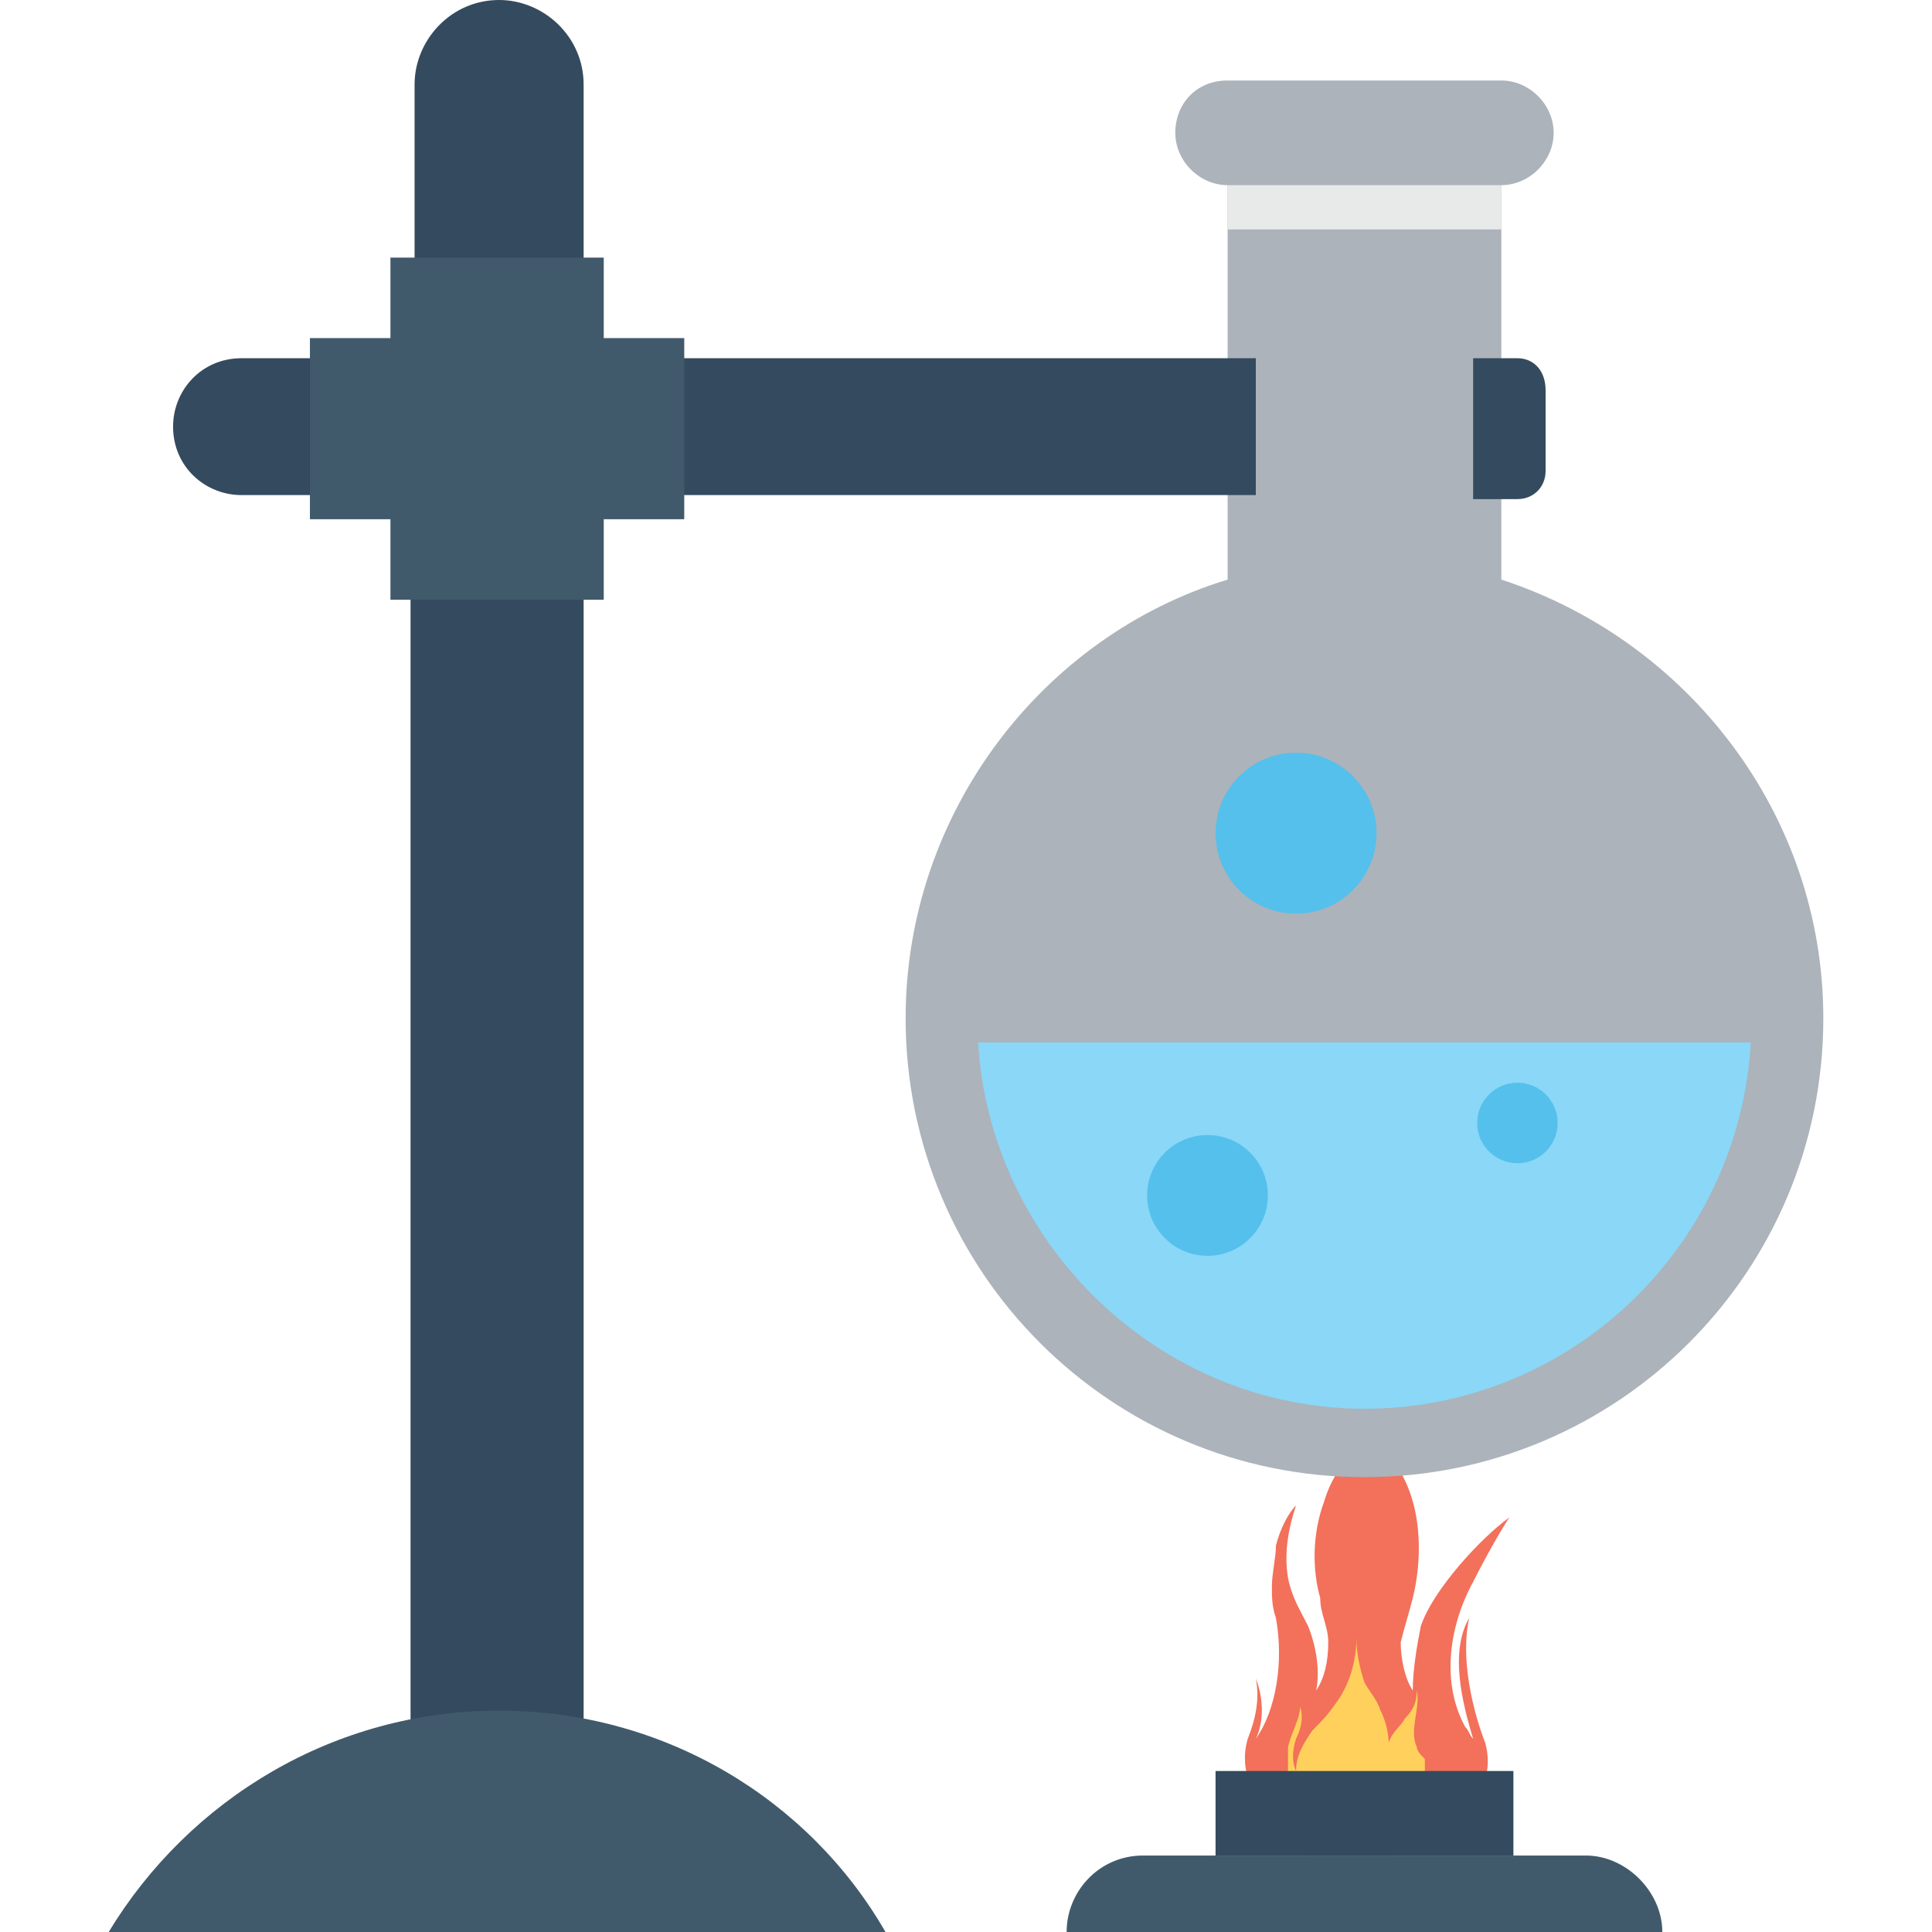 <?xml version="1.0" ?><!DOCTYPE svg  PUBLIC '-//W3C//DTD SVG 1.1//EN'  'http://www.w3.org/Graphics/SVG/1.1/DTD/svg11.dtd'><svg enable-background="new 0 0 48 48" id="Layer_1" version="1.1" viewBox="0 0 48 48" xml:space="preserve" xmlns="http://www.w3.org/2000/svg" xmlns:xlink="http://www.w3.org/1999/xlink"><g><g><g><g><g><path d="M35.3,45.3c0,0-1.6,0-2.9,0c-1,0-1.7-1.1-1.4-2.1c0,0,0,0,0,0c0.2-0.5,0.3-1,0.2-1.5       c0.2,0.5,0.2,1.1,0,1.5c0.5-0.7,0.7-1.9,0.5-3c-0.1-0.3-0.1-0.5-0.1-0.8c0-0.3,0.1-0.7,0.1-1c0.1-0.4,0.3-0.8,0.5-1       c-0.2,0.6-0.3,1.2-0.2,1.8c0.1,0.5,0.3,0.8,0.5,1.2c0.2,0.5,0.3,1.1,0.2,1.6c0.2-0.3,0.3-0.7,0.3-1.2c0-0.4-0.2-0.7-0.2-1.1       c-0.2-0.7-0.2-1.6,0.1-2.4c0.2-0.7,0.7-1.3,1.1-1.5c0.5,0.2,0.9,0.8,1.1,1.5c0.2,0.7,0.2,1.6,0,2.4c-0.1,0.4-0.2,0.7-0.3,1.1       c0,0.4,0.1,0.9,0.3,1.2c0-0.5,0.1-1.1,0.2-1.6c0.3-0.9,1.5-2.2,2.2-2.7c-0.2,0.3-0.6,1-0.9,1.6c-0.6,1.1-0.8,2.5-0.2,3.6       c0.1,0.1,0.1,0.2,0.2,0.3c-0.4-1.3-0.5-2.3-0.1-3c-0.3,1.4,0.4,3.1,0.4,3.1C37.2,44.4,36.4,45.3,35.3,45.3z" fill="#F3705A"/></g><g><path d="M32.5,46.2c0-0.1-0.1-0.2-0.1-0.4c-0.2-0.5-0.3-1-0.4-1.6c0-0.3,0-0.5,0-0.8c0.1-0.4,0.3-0.7,0.3-1       c0.1,0.3,0,0.6-0.1,0.8c-0.1,0.3-0.1,0.6,0,0.8c0-0.4,0.2-0.7,0.4-1c0.2-0.2,0.4-0.4,0.6-0.7c0.3-0.4,0.5-1,0.5-1.6       c0,0.4,0.1,0.8,0.2,1.1c0.1,0.2,0.3,0.4,0.4,0.7c0.1,0.2,0.2,0.5,0.2,0.8c0.1-0.3,0.3-0.4,0.4-0.6c0.2-0.2,0.3-0.4,0.3-0.7       c0.1,0.4-0.2,1,0,1.4c0,0.1,0.1,0.2,0.2,0.3c0,0.1,0,0.2,0,0.3c0,0.4,0,0.8-0.2,1.2c-0.3,0.7-0.7,1.2-1.2,1.3       c-0.5,0.2-1,0.1-1.5,0.1" fill="#FFD15C"/></g></g><g><g><g><path d="M37.3,14.4V3.3h-6.8v11.1c-4.6,1.4-8,5.8-8,10.9c0,6.3,5.1,11.4,11.4,11.4s11.4-5.1,11.4-11.4        C45.3,20.2,41.9,15.9,37.3,14.4z" fill="#ACB3BA"/></g><g><rect fill="#E8EAE9" height="2.4" width="6.8" x="30.5" y="3.3"/></g><g><path d="M24.3,25.9c0.3,5,4.5,9.1,9.6,9.1c5.1,0,9.3-4,9.6-9.1H24.3z" fill="#8AD7F8"/></g></g><g><g><path d="M37.3,4.6h-6.8c-0.7,0-1.3-0.6-1.3-1.3S29.7,2,30.5,2h6.8c0.7,0,1.3,0.6,1.3,1.3S38,4.6,37.3,4.6z" fill="#ACB3BA"/></g></g></g><g><path d="M14.5,8.9V2.1c0-1.2-1-2.1-2.1-2.1c-1.2,0-2.1,1-2.1,2.1v6.8H6c-1,0-1.7,0.8-1.7,1.7      c0,1,0.8,1.7,1.7,1.7h4.2v31h4.3v-31h16.7V8.9H14.5z" fill="#344A5E"/><g><path d="M22,48c-1.9-3.3-5.5-5.5-9.6-5.5S4.7,44.7,2.7,48H22z" fill="#415A6B"/></g><g><polygon fill="#415A6B" points="15,6.4 9.7,6.4 9.7,8.4 7.7,8.4 7.7,12.9 9.7,12.9 9.7,14.9 15,14.9 15,12.9 17,12.9 17,8.4        15,8.4      "/></g><path d="M37.7,8.9h-1.1v3.5h1.1c0.4,0,0.7-0.3,0.7-0.7v-2C38.4,9.2,38.1,8.9,37.7,8.9z" fill="#344A5E"/></g><g><path d="M26.5,48L26.5,48l14.8,0v0c0-1-0.9-1.9-1.9-1.9h-11C27.3,46.1,26.5,47,26.5,48z" fill="#415A6B"/></g><g><rect fill="#344A5E" height="2.1" width="7.4" x="30.2" y="44"/></g></g></g><g><circle cx="30" cy="29.7" fill="#55C0EB" r="1.5"/></g><circle cx="37.7" cy="27.9" fill="#55C0EB" r="1"/><circle cx="32.2" cy="20.7" fill="#55C0EB" r="2"/></g></svg>